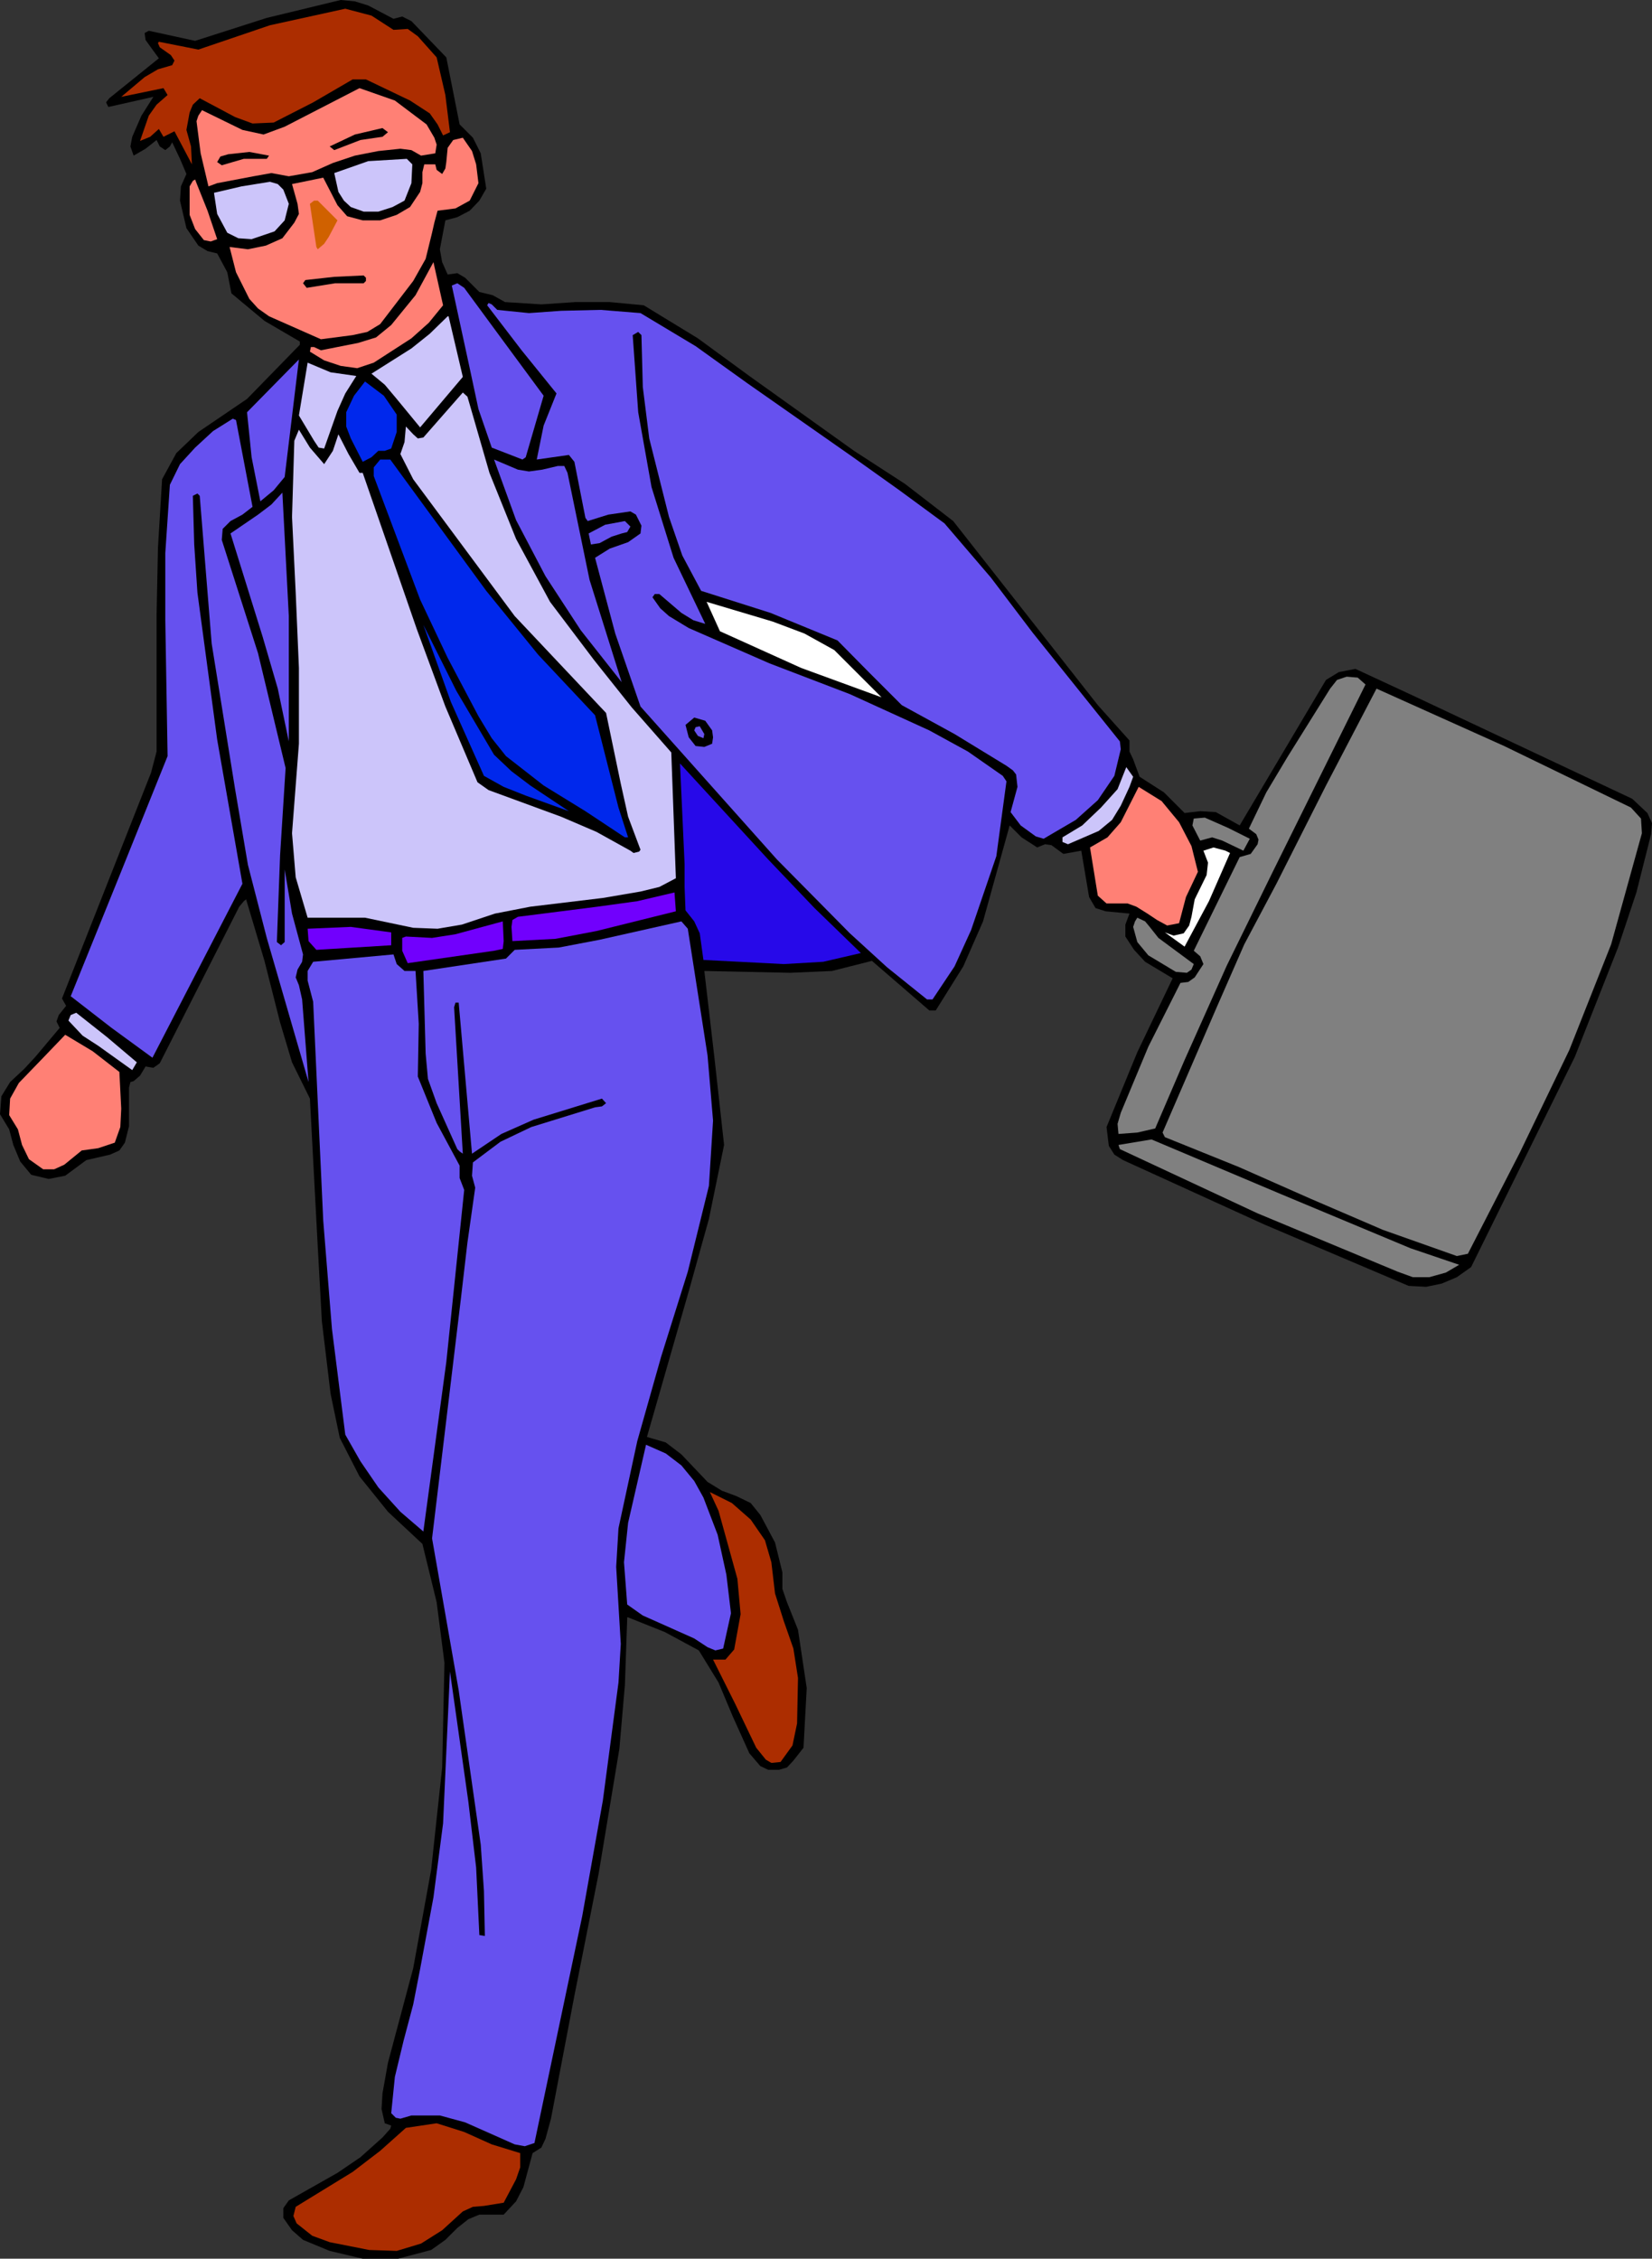 <svg xmlns="http://www.w3.org/2000/svg" width="359.801" height="492"><rect width="100%" height="100%" fill="#333333" stroke="none"/><path d="m85.703 4.098 1.899-.5 2 1 7.601 7.902 2.899 14.598L103 30l1.703 3.398 1.2 7.7-1.5 2.601-2.102 2.2-2.7 1.402L97 48l-1.2 6.3.5 2.798 1.2 2.703 2.102-.301 1.699 1 3.101 3.098 2.899.703L110 65.8l7.902.5 7.399-.5h7.5l7.402.699L152 73.7l11.203 8.198L186 98.2l11.102 7.2 10.5 8.101 31.5 40.098L246 161.3v2.398l.8 1.7 1.403 3.8 5.297 3.399 4.5 4.5 3.402-.399 3.399.2L270 179.8l18.8-31.703 2.802-1.7 3.601-.699 12.5 5.801L355.5 174l3.3 3.098 1 2.203-.198 2.398-3.2 12.7-4 12-9.402 23.8L320.402 276l-3.101 2.2-3.301 1.398-3.398.703-3.801-.203-31.5-13.399-30.7-14-1.898-1.199-1.203-1.902-.5-4.098 6.703-16.3 7.7-16.102-6-3.598-2.403-2.602-1.898-2.898v-2.602L246 199l-5.2-.5-2.198-.7-1.399-2.402-1.703-10.097-3.898.699-2.602-1.902-1.398-.2-1.7.7-3.402-2.2-2.598-2.597-5.8 20.898-4.301 9.801-6 9.598h-1.399l-12.5-10.797-8.699 2.199-9.101.398-18.7-.398 2.2 18.898 2.101 19-3.3 16.102L150 281.3l-9.098 31.7 4.098 1.2 3.402 2.6 5.7 6 3.101 1.9 3.2 1.198 3.097 1.5 2.102 2.602 3.199 6 1.601 6.5v3.598l1 2.902 2.399 6 1.902 12.7-.703 13-2.2 2.8-1.398 1.5-1.699.5h-2.402l-1.7-.8-2.398-2.802-3.601-8-3.102-7.398-4.297-7-7.402-4-8-3.2h-.2v.298l-.5 14.402-1.199 13.898-4.5 27.102-5.3 26.7L120 461.5l-1.2 4.398-.898 1.903L116 469l-2 7.398-1.598 3.102-2.699 2.898h-5.3l-2.403 1-2.398 1.903L97 487.898l-3.098 2.2L86.703 492H79l-7.2-1.7-5.8-2.402-2.398-2.097-1.899-2.703V481l1.2-1.7 10.597-6 5-3.402 4.8-4.3 1.7-1.899.203-.699-1.402-.5-.7-3.102.2-3.398 1.199-6.7 5.5-20.6 3.902-21.4 2.399-22.3.5-22.8-1.7-13.2L92 336.3l-7.5-7-6.2-7.702-4.3-8.399-2-9.601-1.898-15.797-.899-16.301-1.703-32.2-3.898-7.902L61 222.7l-3.398-13.398-4-13.403-.5.403-1 1.199L34.8 231.598l-1.399 1-1.699-.297-1.203 2-1.398 1.199-.7.2-.3 1.198v8.403l-.899 3.597-1.203 1.7-2 .902-5.2 1.2-4.597 3.398-3.601.703-3.801-.903L4.402 253l-1.5-3.602L2 246l-2-3.3.3-3.9 1.903-3.1 3.098-2.9 2.402-2.6L13 223.897l-.7-1.398.5-1.402 1.602-2-.902-1.598 19.402-49.2 1.2-4.6v-29.802l.3-14.597.899-14.903 3.101-5.699 4.801-4.601 10.598-7.2 11.5-11.8v-.7l-7.7-4.5-7.199-6L49.5 59.3l-2.2-4.102-2.097-.5-2-1.199-2.601-3.8-1.399-6 .2-3.102 1.199-2.7-1.399-3.3L37.5 31l-.5.898-1 .801-1.2-.8-.698-1.399-2.399 1.898-2.601 1.5-.7-2 .399-2.097 2-4.602 2.601-4.101-9.8 2.203-.5-1 .699-.903L34.6 12.7l-1.898-2.601-1-1.399-.203-1.5.902-.5L42.5 8.9l15.602-5L74.203 0l3.098.3 2.902.9 5.5 2.898"/><path fill="#ac2d00" d="m85.703 6.5 3.098-.2L91 7.899l4.102 4.602L97 20.7l1 8.1-1.5.7-1.2-2.402-1.698-2.399-4.301-2.8-9.598-4.598h-2.902l-8.598 5-8.601 4.398-4.602.2-3.797-1.399-7.703-4.102-1.5 1.403-.7 1.699-.698 3.8 1 3.598.199 3.903-1.899-3.602L38 28.598 35.602 29.8l-1-1.703-1.899 1.703-2.203.898 1.902-5.5 1.7-2.398 2.398-2.102-.898-1.5-9.2 1.899L31.5 16.8l2.902-1.703 3.098-.899.5-1L37.203 12l-2.402-1.7-.399-.902.2-.3 8.601 1.703L58.801 5.5l16.402-3.602 5.7 1.5 4.8 3.102"/><path fill="#ff8075" d="m92.902 27.098 1.7 2.902.5 1.5-.301 1.898-3.098.5-2.101-1.199-2.399-.3-4.8.5-5.102 1L72.5 35.5l-4.5 2-5.098.898-3.8-.699-3.899.7-7.902 1.5-1.899.699-1.699-7.2-.902-7 .402-1.199L44 24l8.8 4.3 4.602 1L62 27.599 78.3 19.2l7.7 2.7 6.902 5.199"/><path d="m84.5 28.8-1.2 1-1.398.2-3.402.5-5.7 2.2-1-.802 5.5-2.597 6-1.403 1.2.903"/><path fill="#ff8075" d="m103.703 35.8.5 4.098-1.902 3.801-3.098 1.7-3.902.5-.7 2.601-.5 2.2-1.398 5.698L90 61.2l-7.2 9.399L80 72.3l-3.2.7-6.898.898-11.3-5-2.399-1.699-1.902-2.101-2.899-5.797L50 53.8l4 .5 3.902-.801 3.598-1.602 2.602-3.398 1-1.902-.301-2.2-1.2-4.3 6.801-1.399 3.098 6 2.102 2.399L79 48h3.8l3.602-1.2 2.899-1.702L91.5 41.8l.5-1.903V37.5l.402-1.7h2.399l.3 1.2 1.2.898L97 36.7l.203-1.398.297-3.102 1.203-1.699 2.098-.5 2 2.898.902 2.903"/><path d="m58.602 33.898-.5.7h-5L48.3 36l-1-.7.699-1.202 1.703-.5 4.598-.5 4.3.8"/><path fill="#ccc5fa" d="m89.8 35.8-.198 4.098-1.5 3.801-2.602 1.399-3.098 1h-3.199l-2.8-1-1.5-1.399-1.2-1.898-.902-4.102 7.402-2.601 8.399-.5L89.8 35.8"/><path fill="#ff8075" d="m47.3 52.098-1.398.5-1.5-.297-1.902-2.403-1.2-3.097v-6.203l.7-1.2.5-.3.3.8 2.403 6 2.098 6.2"/><path fill="#ccc5fa" d="M62.902 44.398 62 48l-2.2 2.398-5 1.7-2.898-.2L49.5 50.7l-2.2-4.101L46.603 42l6-1.402 6.199-1 1.699.5 1.203 1.203 1.2 3.097"/><path fill="#d06100" d="m73.5 48-1.898 3.598-1 1.5-1.399 1.203-.3-.5-1.403-9.403.902-.699h.801l1.399 1.399L73.5 48"/><path fill="#d06100" d="m71.602 48-1.7 3.898-.699-4.597.2-1.203L71.601 48"/><path fill="#ff8075" d="m96.5 66.5-3.098 3.8-3.8 3.4-8.2 5.3-3.601 1.2-3.598-.5-3.601-1.2-3.102-1.902.203-1h.7l1.5.703L78 74.699l3.902-1.199 3.301-2.7 5.297-6.5 3.902-7.202L96.5 66.5"/><path d="m79.703 61.2-.5.5H73l-6.2 1-.8-1 .5-.7 6.3-.7 6.403-.3.5.5v.7"/><path fill="#6651ef" d="m101.102 62.7 8.601 11.698 8.7 11.801-3.903 13.399-.7.5-6.698-2.598-2.899-8.402-1.902-8.899-3.899-18 1.2-.5 1.5 1"/><path fill="#6651ef" d="m122.203 67.7 8.598-.2 8.699.7 12 7.198 11.3 8.102 23 16.098 10.102 7.203 9.801 7.199 10.098 11.8 9.101 12 19 23.7.2 1.7-1.399 5.8-3.601 5.3-4.801 4.298-5.301 3.101-1.7 1-1.698-.5-3.301-2.398-2.2-2.903 1.5-5.5-.3-2.699-.7-.898-1.398-1-11.3-6.903-11.5-6.3-7.2-7.2-6.8-6.898-14.602-6-15.098-4.8-4.101-7.7-2.899-8.402-4.3-17.098L140 84.3l-.297-11.3-.703-.7-1.2.7 1.2 16.8 2.902 16.298 4.801 15.402 6.899 14.398-2.602-.8-2.598-1.598-4.8-4.102h-1l-.5.7 1.699 2.402 1.902 1.7 4.297 2.6 17.602 7.7 17.5 6.7 17.3 7.898 8.399 4.601 7.601 5.301.801 1.2L217 186.5l-5.5 16.098-3.598 7.902-4.8 7.2h-1.2l-8.699-7-8.101-7.4-15.899-16.1-29.703-33.302L134 138l-4.398-16.5 3.199-2 4-1.402 2.699-1.899.203-1.699-1.203-2.402-1.2-.7-4.8.7-4.5 1.402-.5-.7-2.398-12.202-1.2-1.5-7 1 1.5-7.399 2.801-7-7.601-9.398-7.5-9.801.3-.5.7.3 1.199 1.2 6.902.7 7-.5"/><path fill="#ccc5fa" d="m97.703 68.898 3.098 13.2-9.301 11-5.098-6.2-2.601-3.097-2.899-2.403 8.7-5.5 4-3.199 3.898-3.8h.203"/><path fill="#6651ef" d="m62 103.898-2.398 2.903-2.899 2.398-1.902-9.601-1-9.797 11.3-11.5L62 103.898"/><path fill="#ccc5fa" d="M77.602 81.898 75.203 85.7 73.5 89.5l-2.898 8.2-1.2-.2-1-1.5-3.3-5.5L67 79l5 2.098 5.602.8"/><path fill="#0028ec" d="M86.402 90.3v3.798l-1.199 3.601-1.402.5h-1.399l-1.5 1.399-1.902 1-2.598-5.098-1-2.602v-3.097l1.7-3.602 2.398-3.101 4.102 3.101 2.8 4.102"/><path fill="#ccc5fa" d="M102.3 88.098 106.603 103l5.8 14.398 7.399 13.7 9.601 12.703 8.2 10.297 8.601 9.8 1 27.403-3.601 1.898-4.102 1-8.2 1.399-15.8 1.902-7.7 1.5-7.198 2.398-5.301.903-5.301-.203-10.5-2.2H67l-2.598-8.8-.8-9.598 1.5-19.5v-16.5l-.7-16.402-.8-16.5.5-16.598 1-2.402L67.5 97.5l3.102 3.598 1.898-2.899 1.203-3.601 2.2 4.3L78.3 103h.7l11.8 34.098 6.2 16.8 7 16.5 2.402 1.7 15.801 5.8 7.7 3.301 7.398 4.102.699.5 1.203-.301.297-.402-2.7-7.2-1.597-7.199L132 155.301l-10-10.602-9.898-10.5L90 104.4l-2.797-5.5.899-2.598.3-3.403 1.598 1.7 1 .902 1.203-.2 8.598-9.8 1 .898.5 1.7"/><path fill="#6651ef" d="M51.402 91.5 55 110.398l-2.2 1.7-2.597 1.402-1.703 1.7-.2 2.398 7.903 24.703 6 25-1.203 19-.7 18.898.903.7.797-.7v-15.8L63.602 199 66 207.898l-.2 1.602-1 1.7-.398 1.698.7 1.7.699 3.101 1.402 18-9.101-31.398L54 188.398l-2.797-16.5-5.101-31.699L43.5 108l-.5-.5-1 .5.3 10.598.7 10.5 4.3 32 5.5 31.402-19.597 37.898-8.902-6.5L15.402 217 26 190.8l10.5-26.1-.5-29.602V120.5l1-14.902 2.203-4.5L42.5 97.5l3.902-3.602 4.301-2.699.7.301"/><path fill="#0028ec" d="m85 100.098 20.902 28.601 11.301 13.899 12.399 13.203L133 169.199l1.703 6.7 2.098 6.5h-.7l-8.601-5.7-9.098-5.601-8.199-6.399-3.101-3.898-2.899-4.801-6.703-12.7-6-12.702-10.098-26.899v-1.898l1.399-1.703H85"/><path fill="#6651ef" d="m118.102 102.3 3.398-.8h1.402l.7 1.5 4.8 23.3 7 22.298L126.5 137.3l-7.7-11.801-6.398-12.2-4.8-13.202 5.199 2.203 2.402.398 2.899-.398m-55.2 59.2L60.5 150l-3.297-11.3-7-22.5 6-4.102 2.899-2.2 2.398-2.597 1.402 26.898V161.5m74.398-46.8-.698 1.198-1.2.301-2.199.7-2.601 1.402-1.899.297-.5-2.399 3.598-1.898 4.3-.801 1.2 1.2"/><path fill="#fff" d="m181.703 141.598 10.297 10.3-17.5-6.398-17.7-8-2.898-6.402 14.399 4.3 6.902 2.602 6.5 3.598"/><path fill="#0028ec" d="m107.602 164.398 3.8 3.602 4.098 3.098 8.402 5.601-9.402-3.398-4.797-1.903-4.3-2.398-7.2-16.102-6-16.8 7.2 14.402 8.199 13.898"/><path fill="gray" d="m297.402 149.098-20.199 40.8-10 20.403L258 230.898l-6.398 14.903-3.899.898-4.101.301-.2-2.2.7-2.402 6-14.398 7-13.902 1.699-.2 1.402-1 1.899-2.898-.7-1.7-1.402-1.202 10-20.399 2.402-.699 1.5-2.102.2-1-.5-1.199L272 180.5l3.8-7.902 4.602-7.7L289.703 150l1.5-1.902 2.098-.7 2.402.2 1.7 1.5m57.8 26.8 2.2 2.403.199 3.199-6.7 24.2-9.101 23L331 251.097l-11.297 22-2.402.5-16.098-5.7-15.8-6.8-15.602-6.899-16.098-6.5-.5-1L265 219.4l6-13.7 7-13.199 10.8-21.402 11-21.098 27.802 12.5 27.601 13.398"/><path d="m155.102 159.098.199 1.5-.2 1.402-1.699.7-1.902-.2-1.5-1.902-.7-2.7 1.903-1.597 2.399.699 1.5 2.098"/><path fill="#6651ef" d="m153.402 159.898-.199.903-1.203-.5-.797-1.203.297-.7.902-.199 1 1.7"/><path fill="#2709e9" d="m187.5 207.598-8.2 1.902-8.597.5-17.5-.902-.8-5.797-1.2-2.602-1.902-2.398-.2-5.102v-5l-1-21.898 19.2 20.898 10.101 10.602 10.098 9.797"/><path fill="#ccc5fa" d="m244.102 175.5-1.899 3.098-2.902 2.402-6.7 2.898-1.199-.5v-1l4.301-2.597 4.098-3.903 3.601-4 1.899-4.8 1.5 2.101-.801 2.2-1.898 4.101"/><path fill="#ff8075" d="m260.902 189.898-2.601 5.5-1.5 5.7-2.598.5-2.203-1.2-2.098-1.398-2.402-1.5-1.898-.7H241l-1.898-1.702-1.7-10.5 3.801-2.2 2.899-3.3 3.898-7.7 5 3.102 3.8 4.598 2.7 5.203 1.402 5.597"/><path fill="gray" d="m272.203 182.7-1.402 2.6-4.598-2.202-2.203-.7-2.598.7-1.699-3.297.297-1.5 2.402-.203 5 2.203 4.801 2.398"/><path fill="#fff" d="m267.902 185.8-4.601 10.5-5.301 9.9-4.297-3.102 1.899.703 2.199-.5 1.199-1.703.5-1.899.703-3.8 2.598-5.301.3-2.7-1-2.597 2.2-.703 2.601.703 1 .5"/><path fill="#7100fd" d="m147.203 198.5-17.3 4.3-8.903 1.7-9.398.5-.2-3.102.2-1.5 1.199-.699 17.3-2.199 8.7-1.2 8.101-1.902.301 4.102"/><path fill="gray" d="m252.3 204.3 7.7 5.7-.5 1.2-1 .698-2.398-.199-6-3.601-2.399-2.899-.902-3.3.402-1.2.5-.8 1.7.8 1 1.2 1.898 2.402"/><path fill="#6651ef" d="m149.8 202.3 4.302 27.598 1.199 14.2-.899 14.203L149.801 277 144 295.5l-5.2 18.398-4.097 19-.5 8.403 1 16.797-.5 8.402-3.402 25.7-4.5 25.198-10.399 49.403-2.101.699-2.2-.402-10.8-4.797-5.5-1.5h-6.2l-2.398.699-1-.2-1-1 .797-7.902 1.902-7.898L90 436.598l1.5-7.7 2.902-15.597 2.098-16.102 1.5-33.101 4 28.3 1.703 14.403.7 14.699 1.199.2-.2-9.802-.699-10.097-4.8-33.602-5.801-33.101 6.3-52.399 1.399-12 1.699-12-.7-2.601.2-2.899 6-4.5 6.703-3.199 13.899-4.3 1.5-.2.898-.7-.898-1-14.899 4.598-7 3.102-6.402 4.3-2.899-32.902h-.699l-.3 1 1.898 31.903-.7-.5-.5-.5-4.5-10L93.204 235l-.5-5.5-.5-18 18-2.7 1.899-1.902 9.601-.5 8.899-1.699 17.8-4 1.399 1.602"/><path fill="#7100fd" d="m109.5 200.7.203 4.3-.203 1.7-1.898.398L88.8 209.8l-1.2-2.703V204.3l.801-.301 5.7.3 5.101-.8 10.297-2.8m-24.296 2.399v2.8l-8.101.5-8.2.5L67.203 205 67 202.3l9.402-.402 8.801 1.2"/><path fill="#6651ef" d="M88.102 211.5H90.5l.703 11.5L91 234.5l4.102 10.098 5 9.3v2.7l1 2.601-3.899 37.5-5 36.899-5-4.297-4.8-5.301-3.903-5.7-3.297-5.8-2.902-23-1.899-23.602-2.199-47.699L67 213.598V211.5l1.203-2 17.5-1.602.7 2.102 1.699 1.5"/><path fill="#ccc5fa" d="m16.602 220.598 6.699 5.3 6.5 5.5-1 1.7-7.399-5.297L18 225.598l-3.098-3.297.5-1.203 1.2-.5"/><path fill="#ff8075" d="m26 233.5.402 8-.199 4L25 248.898l-3.598 1.2-3.601.5L14 253.699l-2.2 1H9.403L6.301 252.5l-1.5-3.102L3.902 246 2 242.898l.203-3.597 1.899-3.403 5.5-5.699 4.601-4.8 6 3.601L26 233.5"/><path fill="gray" d="m307.203 271.898 10.598 3.602-2.899 1.7-3.601 1h-3.598l-3.3-1.2-30.5-12.7-30-14-.301-.902 7.199-1.199 28.402 12 28 11.7"/><path fill="#6651ef" d="m158.203 343 1 8.398-1.703 7.7-1.7.402-1.698-.7-2.899-1.902-7.601-3.398-3.602-1.602-3.398-2.398-.7-9.2.899-8.6 3.902-17 4.297 1.898 3.402 2.601 2.801 3.399 2 3.601 3.098 8.102 1.902 8.699"/><path fill="#ac2d00" d="m168 340.3.8 6.798 1.903 6 2.098 6 1 6.402-.2 9.898-1 4.801-2.601 3.602-2 .199-1.2-.7-2.097-2.6-4.601-9.602-4.801-9.598H158l1.902-2.2 1.399-7.702-.7-7.7-4.101-14.8-1.898-4.098 4.8 2.398L163.5 331l3.102 4.5 1.398 4.8M113.3 469v3.098l-.898 2.601-2.699 5.102-4.3.699-2.403.2-2.2 1-4.5 4.1-4.597 2.9-5.3 1.6-6-.202-8.602-1.7L68 487l-3.398-2.7-.7-1.6.5-2 12.399-7.602 6-4.598 5.601-5 6.7-1 6 1.898 6 2.7L113.3 469"/></svg>
